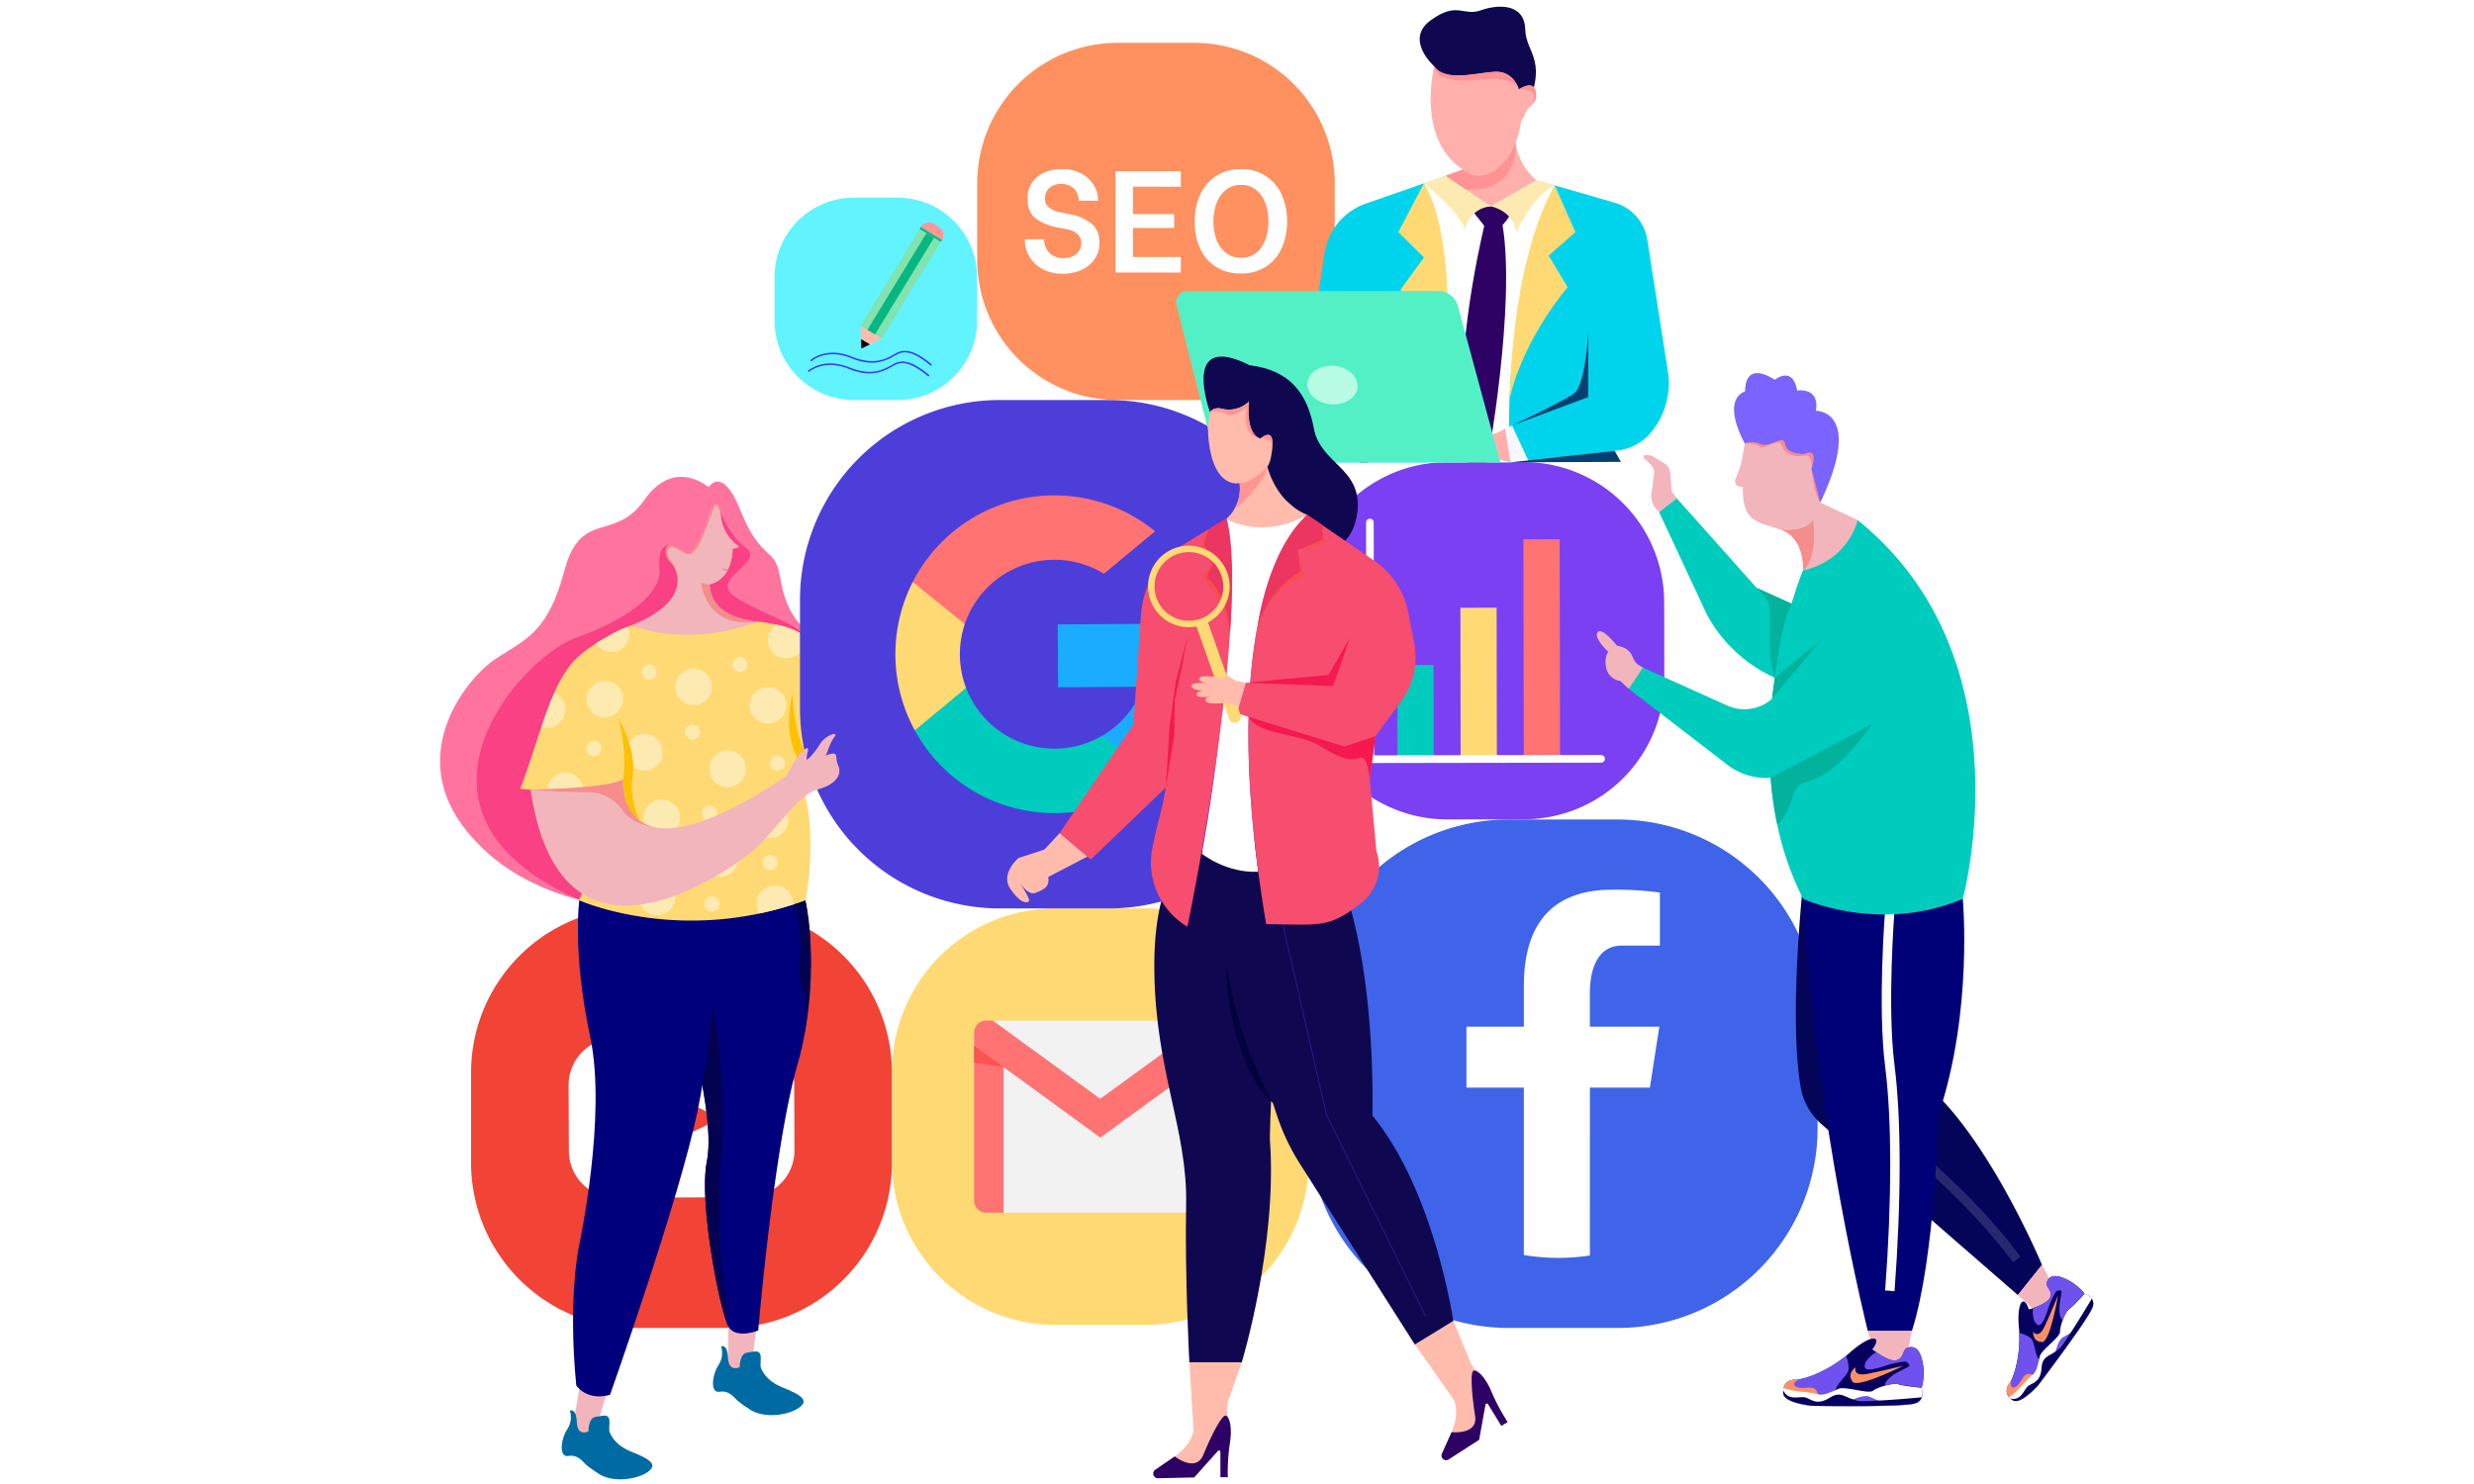 <svg xmlns="http://www.w3.org/2000/svg" width="500" viewBox="0 0 375 225" height="300"><defs><clipPath id="a"><path d="M304 193h13.316v20H304zm0 0"></path></clipPath><clipPath id="b"><path d="M304 196h13.316v17H304zm0 0"></path></clipPath><clipPath id="c"><path d="M304 196h13.316v17H304zm0 0"></path></clipPath></defs><path fill="#fff" d="M-37.5-22.5h450v270h-450z"></path><path fill="#fff" d="M-37.5-22.5h450v270h-450z"></path><path fill="#f14336" d="M96.465 137.582h13.664c.824 0 1.64.04 2.457.117a25.56 25.56 0 0 1 4.82.961c.785.238 1.559.512 2.317.828.757.313 1.5.664 2.222 1.051a25.093 25.093 0 0 1 5.91 4.379 25.1 25.1 0 0 1 1.649 1.82 24.86 24.86 0 0 1 2.73 4.086c.387.723.739 1.461 1.051 2.219a24.808 24.808 0 0 1 1.79 7.133c.081.816.12 1.637.12 2.457v13.656a25.366 25.366 0 0 1-.48 4.887c-.16.804-.36 1.601-.598 2.387a24.34 24.34 0 0 1-.832 2.312c-.312.758-.664 1.5-1.05 2.223a26.154 26.154 0 0 1-1.262 2.109c-.457.68-.946 1.34-1.47 1.973a25.16 25.16 0 0 1-1.648 1.824 26.009 26.009 0 0 1-1.824 1.648 24.153 24.153 0 0 1-1.976 1.465 25.106 25.106 0 0 1-4.332 2.317 25.073 25.073 0 0 1-9.594 1.906H96.465c-.82 0-1.64-.04-2.457-.121a24.996 24.996 0 0 1-7.133-1.785 25.65 25.65 0 0 1-2.223-1.051 24.78 24.78 0 0 1-4.086-2.73 25.16 25.16 0 0 1-1.824-1.65 25.212 25.212 0 0 1-4.383-5.905 25.65 25.65 0 0 1-1.05-2.223 25.073 25.073 0 0 1-1.906-9.586v-13.656c0-.82.038-1.64.12-2.457a25.073 25.073 0 0 1 2.836-9.352c.387-.726.809-1.43 1.266-2.11a25.84 25.84 0 0 1 1.465-1.976 25.153 25.153 0 0 1 5.45-4.937 25.561 25.561 0 0 1 4.335-2.313 24.996 24.996 0 0 1 9.59-1.906zm0 0"></path><path fill="#fff" d="m113.246 157.328-19.988.078c-.469 0-.93.051-1.387.14a7.159 7.159 0 0 0-2.555 1.071 7.095 7.095 0 0 0-1.95 1.969 6.864 6.864 0 0 0-.651 1.23 7.163 7.163 0 0 0-.531 2.715l.043 9.992c0 .465.046.926.14 1.383.094.457.23.903.41 1.332a7.083 7.083 0 0 0 6.578 4.355l19.993-.077c.465 0 .925-.047 1.382-.141a7.02 7.02 0 0 0 2.559-1.07 7.043 7.043 0 0 0 1.953-1.965c.258-.387.473-.797.649-1.23a6.89 6.89 0 0 0 .53-2.72l-.038-9.988a7.17 7.17 0 0 0-.145-1.386 6.985 6.985 0 0 0-.406-1.332 6.986 6.986 0 0 0-.664-1.223 6.859 6.859 0 0 0-.887-1.074 7.095 7.095 0 0 0-3.648-1.926 7.16 7.16 0 0 0-1.387-.133zm-4.754 12.598-9.328 4.496a.346.346 0 0 1-.367-.016.333.333 0 0 1-.172-.324l-.04-9.191a.342.342 0 0 1 .177-.328.345.345 0 0 1 .37-.008l9.372 4.699a.342.342 0 0 1 .219.34.341.341 0 0 1-.227.332zm0 0"></path><path fill="#ffd974" d="M160.016 137.723h13.539a25.058 25.058 0 0 1 4.844.477c.796.16 1.585.355 2.363.593a23.9 23.9 0 0 1 2.293.82c.754.309 1.484.657 2.203 1.04.719.382 1.414.8 2.09 1.253a24.34 24.34 0 0 1 3.761 3.086 25.479 25.479 0 0 1 1.637 1.801c.516.629 1 1.281 1.453 1.957a25.141 25.141 0 0 1 2.293 4.29c.313.753.586 1.515.82 2.292.235.777.434 1.566.594 2.363a25.058 25.058 0 0 1 .477 4.84v13.535a25.234 25.234 0 0 1-.477 4.84c-.16.797-.36 1.586-.594 2.363a24.285 24.285 0 0 1-1.863 4.493c-.383.718-.8 1.414-1.25 2.09a25.366 25.366 0 0 1-1.453 1.957 25.479 25.479 0 0 1-3.441 3.437c-.63.516-1.282 1-1.957 1.45-.676.452-1.371.87-2.09 1.253-.719.383-1.45.73-2.203 1.04a23.9 23.9 0 0 1-2.293.82 24.593 24.593 0 0 1-4.774.949c-.808.082-1.62.12-2.433.12h-13.54a25.058 25.058 0 0 1-4.844-.477 24.593 24.593 0 0 1-2.362-.593 23.9 23.9 0 0 1-2.293-.82 23.62 23.62 0 0 1-2.203-1.039c-.72-.383-1.415-.8-2.09-1.254a24.34 24.34 0 0 1-3.762-3.086 24.564 24.564 0 0 1-4.34-5.847c-.387-.715-.73-1.45-1.043-2.2a24.285 24.285 0 0 1-.82-2.293 24.593 24.593 0 0 1-.95-4.773 24.036 24.036 0 0 1-.12-2.43v-13.535a25.058 25.058 0 0 1 .477-4.84c.16-.797.355-1.586.593-2.363.234-.777.508-1.539.82-2.293a25.02 25.02 0 0 1 2.293-4.29 24.564 24.564 0 0 1 3.09-3.758 24.34 24.34 0 0 1 3.762-3.086 24.044 24.044 0 0 1 2.09-1.253 23.62 23.62 0 0 1 2.203-1.039 23.9 23.9 0 0 1 2.293-.82 24.593 24.593 0 0 1 4.773-.95 24.113 24.113 0 0 1 2.434-.12zm0 0"></path><path fill="#f2f2f2" d="m183.89 159.355-2.44 24.508H152.12l-1.969-24.031 16.63 9.309zm0 0"></path><path fill="#f2f2f2" d="m183.063 154.742-16.282 15.281-16.277-15.28zm0 0"></path><path fill="#ff7373" d="M152.117 161.797v22.066h-2.656c-.242 0-.469-.043-.691-.136a1.695 1.695 0 0 1-.586-.391 1.838 1.838 0 0 1-.391-.582 1.833 1.833 0 0 1-.137-.691v-23.516l2.926.082zM185.91 158.547v23.516c0 .238-.047.468-.137.69a1.838 1.838 0 0 1-.39.583c-.172.172-.367.3-.586.39a1.76 1.76 0 0 1-.692.137h-2.656v-22.066l1.465-3.473zm0 0"></path><path fill="#ff7373" d="M185.91 156.543v2.004l-4.46 3.25-14.665 10.683-14.66-10.683-4.46-3.25v-2.004a1.775 1.775 0 0 1 .527-1.273c.167-.172.363-.301.585-.391.22-.094.45-.137.692-.137h1.02l16.28 11.856 16.278-11.856h1.043c.242-.004.472.04.695.133.223.09.422.219.59.387.172.172.305.367.395.59.093.218.14.453.14.691zm0 0"></path><path fill="#f95353" d="m152.121 161.797-4.465-.692v-2.558zm0 0"></path><path fill="#f2b5bc" d="M110.379 201.074v6.848l3.394.262.836-6.473s-3.855-1.813-4.23-.637zm0 0"></path><path fill="#006ba2" d="M109.305 204.14s.96-.48 1.054 1.762c.098 2.243 1.766 1.38 1.766 1.38s-.035-2.052 1.098-2.196c1.129-.14 2.148-.637 2.086.93-.063 1.57 0 1.25 0 1.25s.445 1.957 3.332 3.109c2.886 1.152 4.07 1.984 2.402 3.11-1.668 1.12-5.375 1.663-7.52.124-.605-.382-1.187-.8-1.746-1.25-.398-.363-1.218-1.601-2.691-1.343-1.477.254-1.156-2.532-.195-4.024.285-.418.46-.879.535-1.379.074-.5.031-.992-.121-1.472zm0 0"></path><path fill="#00007d" d="M121.348 159.648a45.393 45.393 0 0 1-.48 1.797c-3.606 12.621-5.934 40.266-5.934 40.266s-3.395 1.434-4.559-.633c-.293-.523-.73-1.969-1.184-3.945l-.05-.219c-1.364-5.894-2.93-16.18-2-20.812.734-3.606-.246-9.68-1.211-14.192-.711-3.32-1.41-5.797-1.422-5.847l2.004-17.415c4.73.036 9.386-.52 13.976-1.664.528-.14 1.059-.289 1.586-.453a57.198 57.198 0 0 1-.726 23.117zm0 0"></path><path fill="#020251" d="m110.379 201.078-1.188-3.945-.05-.219c-1.364-5.894-2.93-16.18-2-20.812.734-3.606-.246-9.676-1.211-14.192.71-6.355 1.527-11.86 1.515-11.906.082.055 2.856 9.957 1.828 26.101-1.054 16.258 1.122 20.145 1.106 24.973zM120.469 136.96c.55 2.177.832 4.384.84 6.63 0 3.656-.368 4.578.308 6.808.68 2.23.344 6.313.344 6.313s2.035-11.7.105-20.274zm0 0"></path><path fill="#f2b5bc" d="m87.95 209.77-1.216 7.07 3.293.844 1.97-6.543s-3.47-2.52-4.048-1.371zm0 0"></path><path fill="#006ba2" d="M86.375 213.875s.96-.48 1.059 1.762c.093 2.242 1.761 1.379 1.761 1.379s-.03-2.051 1.098-2.196c1.133-.14 2.148-.64 2.086.93-.063 1.57 0 1.25 0 1.25s.445 1.957 3.332 3.11c2.887 1.152 4.074 1.984 2.406 3.109-1.668 1.12-5.375 1.66-7.523.12a18.886 18.886 0 0 1-1.746-1.245c-.399-.364-1.22-1.602-2.692-1.344-1.476.254-1.152-2.531-.195-4.023.285-.418.465-.88.535-1.38a3.19 3.19 0 0 0-.121-1.472zm0 0"></path><path fill="#00007d" d="M108.691 138.773s-.148 16.211-2.964 29.715c-2.817 13.504-13.258 42.989-13.258 42.989-3.578.992-5.121-1.422-5.121-1.422-1.309-13.426.441-21.29.441-21.29s4.223-19.535 1.672-31.562c-2.758-12.969-1.648-20.773-1.648-20.773.84.297 1.687.558 2.535.789 9.093 2.488 18.343 1.554 18.343 1.554zm0 0"></path><path fill="#fe749f" d="M107.402 73.863s2.078-3.414 4.828 3.508c2.75 6.922 4.903 5.957 5.7 8.777.797 2.817.68 7.778 6.586 11.043 5.906 3.266-31.887 40.106-31.887 40.106S78.137 136.262 70 125.023c-8.137-11.234.8-22.343 5.266-25.23 4.46-2.883 7.808-3.957 10.28-13.281 2.477-9.325 7.614-4.258 12.141-10.739 4.532-6.48 9.715-1.91 9.715-1.91zm0 0"></path><path fill="#f94184" d="M101.363 82.691s-1.726-.32-1.398 3.657c.324 3.98-5.82 7.949-12.496 10.273-8.598 2.988-29.633 26.664.332 39.809 21.285 9.336 16.699-50.328 16.699-50.328zM113.586 94.875c.43-.188.863-.395 1.293-.617 0 0-6.95 0-7.317-5.668 0 0 3.344-.367 3.497-5.38l.793-.155a.15.15 0 0 0 .12-.121.143.143 0 0 0-.058-.16 6.264 6.264 0 0 1-1.824-2.004c-.461-.801-.735-1.66-.82-2.579-.02-.27-.051-.504-.082-.707.511 1.371 1.718 3.989 3.886 5.586 3.047 2.23-5.851 4.75-1.586 7.457 4.266 2.707 9.367 4.051 10.375 5.813.555.953-4.023-.215-8.277-1.465zm0 0"></path><path fill="#f2b5bc" d="M114.879 94.254c-.43.223-.86.43-1.293.617-9.11 3.984-17.824-.094-17.824-.094 7.078-2.8 7.355-6.254 6.726-8.12a3.34 3.34 0 0 0-.73-1.259 3.139 3.139 0 0 1-.66-.937 1.72 1.72 0 0 1-.118-1.215c.426-1.578 2.196.367 3.079.637.964.316 1.097-.781 1.511-1.203.418-.418 1.387-2.559 1.782-4.203.289-1.207 1.039-2.559 1.52-1.899.167.277.269.578.304.902.031.204.062.438.082.707.086.918.36 1.778.82 2.579a6.28 6.28 0 0 0 1.82 2c.059.039.079.093.067.164a.15.15 0 0 1-.13.12l-.788.157c-.152 5.012-3.496 5.379-3.496 5.379.015 5.285 7.328 5.668 7.328 5.668zm0 0"></path><path fill="#f48d8c" d="M107.566 88.586s-.418.16-1.27-.254c0 0 .532 7.106 8.587 5.922-.004 0-7.078-.309-7.317-5.668zM110.414 86.25c-.086.02-.176.031-.262.031a.992.992 0 0 1-.34-.043c-.062 0-.117-.039-.183-.058-.067-.02-.125-.055-.2-.078.016.035.036.07.055.101a.339.339 0 0 0 .063.09c.047.059.101.11.168.152.031.02.066.04.101.059l.11.039c.078.02.156.031.238.027h.086zM109.273 78.188s-.414-1.868-.816-1.532c-.402.332-1.91 5.45-3.004 6.696-1.035 1.183-1.2.765-3.39-.368a.465.465 0 0 0-.333-.039.484.484 0 0 0-.273.188c-.937 1.308.953 2.094 1.031 3.508a3.34 3.34 0 0 0-.73-1.258c-.278-.27-.5-.582-.66-.938a1.71 1.71 0 0 1-.118-1.21c.426-1.583 2.196.363 3.079.636.964.313 1.097-.785 1.511-1.203.418-.422 1.387-2.563 1.782-4.207.289-1.207 1.039-2.559 1.52-1.898.167.28.269.582.304.902.047.219.078.453.097.722zm0 0"></path><path fill="#ffd974" d="M122.125 136.484c-.629.243-1.258.461-1.883.649a49.462 49.462 0 0 1-5.12 1.367c-15.614 3.293-27.364-2.016-27.364-2.016.539-1.097.992-2.226 1.355-3.394a40.024 40.024 0 0 0 1.223-5.055c.523-2.992.816-6.008.883-9.043-.578.363-1.582.598-2.778.73-1.843.169-3.687.212-5.539.13-2.25-.079-4.043-.25-4.043-.25 1.204-3.192 2.196-6.426 3.196-9.399.629-1.848 1.265-3.601 1.968-5.176a20.416 20.416 0 0 1 2.235-3.953c.976-1.304 2.46-2.484 4.023-3.488a19.11 19.11 0 0 1 1.227-.73c1.922-1.098 1.992-1.157 3.16-1.63l.504-.203.57-.238c9.375 3.586 19.113-.523 19.113-.523.403 0 .735.027 2.817.445 1.023.2 2.004.516 2.953.95l.313.156.207.109c.246.129.48.266.699.414 3.168 2.062 4.61 5.531 4.61 5.531l.523 14.926-6.352-.195c3.887 7.726 1.5 19.886 1.5 19.886zm0 0"></path><path fill="#fdeab1" d="M107.914 104.129a2.757 2.757 0 0 1-.812 1.96 2.757 2.757 0 0 1-1.96.813 2.757 2.757 0 0 1-1.962-.812 2.757 2.757 0 0 1-.602-3.02c.14-.34.34-.64.602-.898a2.757 2.757 0 0 1 1.96-.813 2.757 2.757 0 0 1 1.962.813 2.752 2.752 0 0 1 .812 1.957zM94.441 105.992c0 .367-.07.719-.21 1.059a2.748 2.748 0 0 1-1.5 1.5c-.34.14-.692.21-1.063.21a2.799 2.799 0 0 1-1.96-.809 2.875 2.875 0 0 1-.603-.901c-.14-.34-.21-.692-.21-1.059a2.757 2.757 0 0 1 .812-1.96 2.81 2.81 0 0 1 .902-.602c.34-.14.692-.211 1.059-.211a2.752 2.752 0 0 1 1.96.813 2.757 2.757 0 0 1 .813 1.96zM95.41 96.082c0 .3-.043.598-.137.883a2.78 2.78 0 0 1-1.05 1.418c-.25.172-.52.3-.809.387-.289.082-.586.12-.887.109a2.795 2.795 0 0 1-2.242-1.297 19.11 19.11 0 0 1 1.227-.73c1.922-1.098 1.992-1.157 3.16-1.63l.504-.202c.148.335.226.69.234 1.062zM85.688 107.566a2.8 2.8 0 0 1-.075.649 2.862 2.862 0 0 1-.586 1.152 2.866 2.866 0 0 1-1.047.762 2.856 2.856 0 0 1-1.277.203 2.743 2.743 0 0 1-.637-.125c.63-1.852 1.266-3.602 1.97-5.176.5.219.901.563 1.202 1.024.301.457.45.965.45 1.511zM121.95 97.035a2.736 2.736 0 0 1-.363 1.375 2.766 2.766 0 0 1-3.075 1.32 2.73 2.73 0 0 1-.668-.261 2.925 2.925 0 0 1-.578-.422 2.686 2.686 0 0 1-.45-.559 2.512 2.512 0 0 1-.293-.652 2.732 2.732 0 0 1-.046-1.422 2.7 2.7 0 0 1 .25-.668c.113-.215.25-.41.414-.586.16-.18.343-.332.546-.46a13.04 13.04 0 0 1 3.477 1.214c.246.129.477.266.7.414.058.23.09.469.085.707zM119.184 106.93c0 .367-.07.722-.211 1.062a2.74 2.74 0 0 1-1.5 1.5c-.34.14-.692.211-1.059.211-.371 0-.723-.07-1.062-.21-.34-.141-.641-.34-.899-.602a2.757 2.757 0 0 1-.602-3.02c.141-.34.34-.64.602-.898.258-.262.559-.461.899-.602.34-.14.691-.21 1.062-.21.367 0 .719.07 1.059.21a2.748 2.748 0 0 1 1.5 1.5c.14.34.21.692.21 1.059zM113.074 116.559a2.757 2.757 0 0 1-.812 1.96 2.752 2.752 0 0 1-1.961.813c-.367 0-.719-.07-1.059-.21a2.81 2.81 0 0 1-.902-.602 2.782 2.782 0 0 1-.598-.899 2.69 2.69 0 0 1-.215-1.062c0-.368.07-.723.215-1.059.14-.34.34-.64.598-.902a2.799 2.799 0 0 1 1.96-.809c.372 0 .723.07 1.063.211a2.74 2.74 0 0 1 1.5 1.5c.14.336.211.691.211 1.059zM100.465 114.066c0 .368-.07.72-.211 1.059-.14.34-.34.64-.602.898a2.757 2.757 0 0 1-1.96.813 2.757 2.757 0 0 1-1.962-.813 2.692 2.692 0 0 1-.601-.898 2.757 2.757 0 0 1 .602-3.02 2.757 2.757 0 0 1 1.96-.813 2.757 2.757 0 0 1 1.961.813 2.757 2.757 0 0 1 .813 1.96zM103.082 123.969a2.752 2.752 0 0 1-.813 1.96c-.261.262-.562.462-.902.602a2.757 2.757 0 0 1-3.02-.602 2.692 2.692 0 0 1-.6-.898c-.142-.34-.212-.691-.212-1.062 0-.367.07-.719.211-1.059.14-.34.34-.64.602-.898a2.757 2.757 0 0 1 3.02-.602c.339.14.64.34.902.602a2.752 2.752 0 0 1 .812 1.957zM119.504 124.324a2.757 2.757 0 0 1-.813 1.961 2.757 2.757 0 0 1-1.96.813 2.757 2.757 0 0 1-1.961-.813 2.757 2.757 0 0 1-.602-3.02c.14-.34.34-.64.602-.898a2.757 2.757 0 0 1 1.96-.813 2.757 2.757 0 0 1 1.961.813c.262.258.461.559.602.899.14.34.21.691.21 1.058zM119.02 115.707a1.12 1.12 0 0 1-.336.809 1.12 1.12 0 0 1-.809.336 1.12 1.12 0 0 1-.809-.336 1.12 1.12 0 0 1-.336-.809 1.12 1.12 0 0 1 .336-.809 1.12 1.12 0 0 1 .809-.336 1.12 1.12 0 0 1 .809.336 1.12 1.12 0 0 1 .336.809zM113.309 100.754a1.147 1.147 0 0 1-.707 1.059 1.12 1.12 0 0 1-.438.085 1.14 1.14 0 0 1-.438-2.2 1.124 1.124 0 0 1 .876.001 1.14 1.14 0 0 1 .707 1.055zM99.598 101.895a1.14 1.14 0 0 1-.336.812 1.14 1.14 0 0 1-.809.332 1.14 1.14 0 0 1-.438-2.2 1.124 1.124 0 0 1 .876 0 1.14 1.14 0 0 1 .707 1.056zM106.105 111.004a1.12 1.12 0 0 1-.335.808 1.12 1.12 0 0 1-.809.336 1.12 1.12 0 0 1-.809-.335 1.12 1.12 0 0 1-.336-.809 1.12 1.12 0 0 1 .336-.809c.106-.105.23-.191.371-.25.141-.054.286-.086.438-.086.152 0 .297.032.437.086.141.059.266.145.372.25a1.12 1.12 0 0 1 .336.809zM108.676 123.285c0 .153-.031.3-.09.442a1.23 1.23 0 0 1-.246.37 1.14 1.14 0 0 1-.813.332 1.134 1.134 0 0 1-1.054-.702c-.059-.141-.09-.29-.09-.442a1.184 1.184 0 0 1 .336-.809 1.184 1.184 0 0 1 .808-.335 1.184 1.184 0 0 1 .813.336 1.184 1.184 0 0 1 .336.808zM109.059 137.035a1.12 1.12 0 0 1-.336.809 1.12 1.12 0 0 1-.809.336 1.12 1.12 0 0 1-.809-.336 1.12 1.12 0 0 1-.336-.809 1.12 1.12 0 0 1 .336-.808c.106-.11.23-.192.372-.25.14-.055.285-.086.437-.086.152 0 .297.03.438.086.14.058.265.14.37.25a1.12 1.12 0 0 1 .336.809zM117.875 130.79c0 .151-.027.3-.086.437-.059.14-.14.265-.25.37a1.12 1.12 0 0 1-.809.336 1.12 1.12 0 0 1-.808-.335 1.092 1.092 0 0 1-.25-.371 1.106 1.106 0 0 1-.086-.438 1.12 1.12 0 0 1 .336-.809c.105-.105.23-.19.371-.246a1.124 1.124 0 0 1 .875 0 1.131 1.131 0 0 1 .707 1.055zM100.738 130.32a1.134 1.134 0 0 1-.707 1.055 1.124 1.124 0 0 1-.875 0 1.14 1.14 0 0 1 0-2.113 1.12 1.12 0 0 1 .438-.086 1.14 1.14 0 0 1 1.145 1.145zM94.918 121.555a1.12 1.12 0 0 1-.336.808c-.105.106-.23.192-.371.246a1.124 1.124 0 0 1-.875 0 1.082 1.082 0 0 1-.371-.246 1.131 1.131 0 0 1-.336-.808 1.12 1.12 0 0 1 .336-.809 1.12 1.12 0 0 1 .809-.336 1.12 1.12 0 0 1 .808.336 1.12 1.12 0 0 1 .336.809zM91.188 113.496c0 .149-.032.297-.09.438a1.12 1.12 0 0 1-.618.617c-.14.058-.289.09-.437.09a1.184 1.184 0 0 1-.813-.336 1.184 1.184 0 0 1-.335-.809 1.201 1.201 0 0 1 .336-.813 1.14 1.14 0 0 1 .813-.332 1.134 1.134 0 0 1 1.054.708c.058.136.09.285.09.437zM125.363 104.129a1.147 1.147 0 0 1-.707 1.059 1.12 1.12 0 0 1-.437.085 1.14 1.14 0 0 1-.438-2.2 1.124 1.124 0 0 1 .875.001 1.14 1.14 0 0 1 .707 1.055zM125.672 113.098a1.134 1.134 0 0 1-.707 1.054 1.124 1.124 0 0 1-.875 0 1.14 1.14 0 0 1 0-2.113 1.12 1.12 0 0 1 .437-.086 1.14 1.14 0 0 1 1.145 1.145zM111.93 130.16a2.757 2.757 0 0 1-.813 1.961 2.757 2.757 0 0 1-3.02.602 2.793 2.793 0 0 1-1.504-1.5 2.757 2.757 0 0 1 0-2.121c.141-.34.344-.641.602-.899.262-.262.563-.46.903-.601a2.757 2.757 0 0 1 3.02.602c.26.257.46.558.6.898.141.34.212.691.212 1.058zM93.414 130.79c0 .51-.133.987-.394 1.429a2.751 2.751 0 0 1-1.075 1.02 2.737 2.737 0 0 1-1.445.32 2.746 2.746 0 0 1-1.406-.47c.52-1.655.926-3.343 1.226-5.054.106-.012.215-.015.32-.015a2.757 2.757 0 0 1 1.962.812c.261.258.46.559.601.898.14.34.211.692.211 1.06zM88.457 119.727c-1.844.168-3.691.21-5.539.125.008-.356.082-.696.223-1.024a2.75 2.75 0 0 1 .59-.871c.25-.254.542-.45.87-.59a2.77 2.77 0 0 1 3.586 1.344c.157.32.247.66.27 1.016zM120.242 137.035v.094c-1.683.543-3.39 1-5.12 1.367a2.913 2.913 0 0 1-.278-.578 2.91 2.91 0 0 1-.133-.629c-.023-.21-.02-.426.012-.64.027-.212.082-.419.156-.622a2.761 2.761 0 0 1 1.238-1.426 2.69 2.69 0 0 1 1.223-.347 2.708 2.708 0 0 1 1.25.234 2.713 2.713 0 0 1 1.015.766c.137.168.254.344.352.539.094.191.164.394.215.602.047.21.07.421.07.636zM102.367 135.996a2.757 2.757 0 0 1-.812 1.961 2.757 2.757 0 0 1-1.96.813 2.757 2.757 0 0 1-1.962-.813 2.757 2.757 0 0 1-.602-3.02c.14-.34.34-.64.602-.898a2.757 2.757 0 0 1 1.96-.813 2.757 2.757 0 0 1 1.962.813c.261.258.46.559.601.899.14.34.211.69.211 1.058zm0 0"></path><path fill="#fcc103" d="M120.121 105.242s.024 4.828 1.942 8.977c0 0 1.582 3.949-.641 6.707 0 0 .601-3.637-.766-6.473-1.996-4.11-.535-9.21-.535-9.21zM93.781 109.02s1.34 4.64.668 9.16c0 0-.406 4.234 2.504 6.25 0 0-1.605-3.32-1.098-6.422.75-4.488-2.074-8.988-2.074-8.988zm0 0"></path><path fill="#3f64e9" d="M228.68 124.254h16.52a30.229 30.229 0 0 1 11.597 2.305 30.561 30.561 0 0 1 5.238 2.797 30.4 30.4 0 0 1 6.59 5.969c.629.769 1.219 1.562 1.77 2.386a30.184 30.184 0 0 1 4.527 10.918c.191.976.34 1.953.437 2.941.094.989.145 1.977.145 2.97v16.51c0 .993-.05 1.985-.145 2.97a30.486 30.486 0 0 1-1.16 5.824c-.289.949-.62 1.883-1.004 2.8a30.02 30.02 0 0 1-2.8 5.235 30.15 30.15 0 0 1-3.766 4.59 30.4 30.4 0 0 1-2.203 1.996 30.95 30.95 0 0 1-2.39 1.77 29.537 29.537 0 0 1-2.552 1.527c-.875.468-1.77.894-2.687 1.273a30.486 30.486 0 0 1-8.625 2.16c-.988.098-1.98.145-2.973.145h-16.52a30.17 30.17 0 0 1-8.796-1.305 30.59 30.59 0 0 1-2.801-1 29.621 29.621 0 0 1-2.687-1.273 29.537 29.537 0 0 1-2.551-1.528 30.214 30.214 0 0 1-4.594-3.765 29.601 29.601 0 0 1-1.996-2.203 30.198 30.198 0 0 1-1.774-2.387 30.561 30.561 0 0 1-2.8-5.234 31.011 31.011 0 0 1-1-2.801c-.29-.95-.532-1.91-.723-2.883a29.827 29.827 0 0 1-.582-5.91v-16.512a30.15 30.15 0 0 1 1.305-8.793c.289-.95.62-1.879 1-2.797a30.708 30.708 0 0 1 2.8-5.238 30.935 30.935 0 0 1 1.774-2.387 30.4 30.4 0 0 1 9.14-7.496 30.616 30.616 0 0 1 5.488-2.273c.95-.285 1.911-.528 2.884-.72a29.826 29.826 0 0 1 5.914-.581zm0 0"></path><path fill="#fff" d="M240.992 164.895h9.094l1.43-9.235h-10.528v-5.047c0-3.836 1.25-7.242 4.844-7.242h5.77v-8.043a48.317 48.317 0 0 0-7.207-.433c-8.458 0-13.418 4.464-13.415 14.625v6.14h-8.703v9.238h8.7v25.383c3.332.555 6.671.582 10.011.074zm0 0"></path><path fill="#4d3eda" d="M151.563 60.645h16.523a31.026 31.026 0 0 1 5.91.582 31.81 31.81 0 0 1 2.887.722c.949.29 1.883.625 2.8 1.004a30.092 30.092 0 0 1 5.239 2.797 30.15 30.15 0 0 1 4.59 3.766 31.39 31.39 0 0 1 2 2.203c.629.77 1.218 1.562 1.77 2.386.55.829 1.062 1.676 1.53 2.551a30.674 30.674 0 0 1 2.274 5.485c.285.949.527 1.91.723 2.882a31.027 31.027 0 0 1 .582 5.91v16.512a31.027 31.027 0 0 1-.582 5.91 31.729 31.729 0 0 1-.723 2.883 31.04 31.04 0 0 1-1.004 2.801 31.142 31.142 0 0 1-1.27 2.684 30.602 30.602 0 0 1-3.3 4.937 31.39 31.39 0 0 1-2 2.203 30.15 30.15 0 0 1-7.14 5.293c-.876.469-1.774.895-2.688 1.274a30.564 30.564 0 0 1-8.629 2.16c-.989.094-1.977.144-2.97.144h-16.523c-.992 0-1.98-.05-2.968-.144a30.564 30.564 0 0 1-8.629-2.16 30.127 30.127 0 0 1-2.688-1.274 30.142 30.142 0 0 1-4.937-3.297 29.682 29.682 0 0 1-2.203-1.996 30.15 30.15 0 0 1-5.297-7.14 29.858 29.858 0 0 1-2.273-5.484c-.29-.95-.532-1.91-.723-2.884a29.826 29.826 0 0 1-.438-2.94 30.094 30.094 0 0 1-.148-2.97V90.934c0-.993.05-1.98.148-2.97.098-.987.242-1.968.438-2.94.191-.973.433-1.934.722-2.883.286-.95.621-1.883 1-2.797.38-.918.805-1.813 1.274-2.688a30.142 30.142 0 0 1 7.5-9.136 30.15 30.15 0 0 1 7.625-4.567 31.04 31.04 0 0 1 2.8-1.004 31.81 31.81 0 0 1 2.887-.722 31.026 31.026 0 0 1 5.91-.582zm0 0"></path><path fill="#ffd974" d="m146.434 104.297-1.637 6.273-6.133.168a24.262 24.262 0 0 1-2.156-5.425 24.114 24.114 0 0 1-.785-5.786 23.99 23.99 0 0 1 .625-5.804 24.025 24.025 0 0 1 2-5.485l5.468.969 2.422 5.414a14.321 14.321 0 0 0-.742 4.856c.035 1.66.348 3.27.938 4.82zm0 0"></path><path fill="#1aadff" d="M183.484 94.543c.211 1.066.348 2.144.41 3.23a23.864 23.864 0 0 1-.496 6.48 24.11 24.11 0 0 1-2.21 6.114 24.06 24.06 0 0 1-3.77 5.297 23.782 23.782 0 0 1-2.387 2.223l-6.879-.309-1.011-6.066a14.17 14.17 0 0 0 3.703-3.164 14.29 14.29 0 0 0 2.433-4.223l-12.89.078-.059-9.531 13.082-.082 10.074-.063zm0 0"></path><path fill="#00ccbe" d="M175.027 117.887a24.082 24.082 0 0 1-9.379 4.68 23.36 23.36 0 0 1-2.593.496c-.871.12-1.75.19-2.633.21a23.78 23.78 0 0 1-2.637-.078 23.694 23.694 0 0 1-2.617-.367 24.05 24.05 0 0 1-11.64-5.883 23.821 23.821 0 0 1-3.477-3.965 24.07 24.07 0 0 1-1.39-2.242l7.773-6.441a14.544 14.544 0 0 0 1.421 2.77c.286.433.594.851.926 1.253a14.606 14.606 0 0 0 2.234 2.168c.41.32.84.617 1.282.887a14.507 14.507 0 0 0 2.813 1.34 14.485 14.485 0 0 0 4.59.797c.519.004 1.038-.02 1.558-.07.515-.051 1.031-.133 1.539-.243a14.217 14.217 0 0 0 4.34-1.691zm0 0"></path><path fill="#ff7373" d="m175.098 80.55-7.782 6.434a14.082 14.082 0 0 0-2.906-1.359 14.246 14.246 0 0 0-6.347-.645 14.264 14.264 0 0 0-6 2.172c-.454.29-.887.606-1.301.946a14.184 14.184 0 0 0-3.16 3.613c-.282.46-.536.93-.762 1.418-.23.484-.43.98-.602 1.492l-7.89-6.379a24.111 24.111 0 0 1 19.2-13.027 23.71 23.71 0 0 1 2.682-.106c.899.016 1.793.082 2.684.196.89.117 1.77.28 2.64.492.876.215 1.731.476 2.575.785.844.309 1.664.664 2.469 1.066.8.399 1.578.844 2.332 1.332a24.664 24.664 0 0 1 2.172 1.582zm0 0"></path><path fill="#ff9060" d="M169.414 6.492h11.606c.695 0 1.39.035 2.085.102a21.598 21.598 0 0 1 4.094.816 21.84 21.84 0 0 1 1.969.703c.644.266 1.273.563 1.887.89.617.333 1.215.688 1.793 1.075a21.04 21.04 0 0 1 3.227 2.648c.491.493.96 1.008 1.402 1.547.445.54.859 1.098 1.246 1.676.386.582.746 1.18 1.074 1.793.328.613.625 1.242.894 1.887.266.644.5 1.3.704 1.969a20.988 20.988 0 0 1 .812 4.09c.07.695.106 1.39.106 2.085v11.598c0 .7-.036 1.395-.106 2.086a21.358 21.358 0 0 1-1.516 6.059 21.256 21.256 0 0 1-3.215 5.36 21.87 21.87 0 0 1-1.402 1.546 21.041 21.041 0 0 1-3.226 2.644c-.578.387-1.176.746-1.793 1.075-.614.328-1.243.625-1.887.894a21.358 21.358 0 0 1-6.063 1.516c-.695.07-1.39.101-2.085.101h-11.606c-.7 0-1.394-.03-2.086-.101a21.668 21.668 0 0 1-2.07-.305 21.358 21.358 0 0 1-3.992-1.21 22.565 22.565 0 0 1-1.891-.895 21.969 21.969 0 0 1-1.793-1.075 21.598 21.598 0 0 1-3.227-2.644 21.87 21.87 0 0 1-1.402-1.547 21.662 21.662 0 0 1-2.316-3.469 20.345 20.345 0 0 1-.895-1.89 19.605 19.605 0 0 1-.703-1.965 21.599 21.599 0 0 1-.816-4.094 21.806 21.806 0 0 1-.102-2.086V27.773c0-.695.035-1.39.102-2.085.07-.692.172-1.383.308-2.067a19.9 19.9 0 0 1 .508-2.023c.2-.668.434-1.325.703-1.97.266-.644.563-1.273.895-1.886.328-.613.683-1.21 1.074-1.793a21.04 21.04 0 0 1 4.195-4.625c.54-.441 1.098-.86 1.676-1.246.582-.387 1.18-.742 1.793-1.074a21.362 21.362 0 0 1 1.89-.89 21.358 21.358 0 0 1 8.148-1.621zm0 0"></path><path fill="#fff" d="M157.984 40.766a4.946 4.946 0 0 1-1.976-1.91 4.765 4.765 0 0 1-.668-2.446v-.133h2.926v.133c.004.438.109.852.308 1.242.219.438.54.79.953 1.051a2.847 2.847 0 0 0 1.637.43 2.943 2.943 0 0 0 1.953-.617c.535-.418.793-.965.77-1.645a1.684 1.684 0 0 0-.606-1.402 3.096 3.096 0 0 0-1.504-.703l-1.996-.395a7.486 7.486 0 0 1-2.73-1.219c-.871-.605-1.305-1.625-1.305-3.054-.02-.86.203-1.649.668-2.371a4.24 4.24 0 0 1 1.828-1.547 6.45 6.45 0 0 1 2.707-.54c1.051-.027 2.04.2 2.973.684.789.41 1.414.996 1.875 1.754.422.695.637 1.445.637 2.258v.09h-2.926v-.067a2.668 2.668 0 0 0-.25-1.097 2.211 2.211 0 0 0-.86-.965 2.722 2.722 0 0 0-1.566-.395 2.425 2.425 0 0 0-1.781.614 1.95 1.95 0 0 0-.656 1.558 1.6 1.6 0 0 0 .593 1.36c.45.367.961.601 1.535.703l1.91.394a7.044 7.044 0 0 1 2.95 1.328c.84.649 1.262 1.633 1.262 2.946a4.2 4.2 0 0 1-.715 2.449 4.688 4.688 0 0 1-1.977 1.656c-.906.41-1.86.61-2.86.59a6.161 6.161 0 0 1-3.109-.734zM171.73 28.3v4.157h6.25v2.105h-6.25v4.407h7.258v2.347h-9.914V25.961h9.914v2.348zM184.297 40.45a6.363 6.363 0 0 1-2.395-2.817 9.57 9.57 0 0 1-.812-4.024 9.659 9.659 0 0 1 .812-4.043 6.428 6.428 0 0 1 2.407-2.859 6.586 6.586 0 0 1 3.804-1.055 6.423 6.423 0 0 1 3.68.988 6.434 6.434 0 0 1 2.484 2.891 9.718 9.718 0 0 1 .813 4.059 9.553 9.553 0 0 1-.813 4.02 6.363 6.363 0 0 1-2.394 2.816 6.628 6.628 0 0 1-3.77 1.031 6.697 6.697 0 0 1-3.816-1.008zm6.867-2.927c.73-1.023 1.098-2.347 1.098-3.968a7.725 7.725 0 0 0-.485-2.805 4.443 4.443 0 0 0-1.41-1.977 3.428 3.428 0 0 0-2.25-.734 3.48 3.48 0 0 0-2.262.734 4.484 4.484 0 0 0-1.437 1.997 8.184 8.184 0 0 0-.488 2.804c0 .965.16 1.899.488 2.809.289.789.766 1.441 1.426 1.96a3.54 3.54 0 0 0 2.281.735 3.5 3.5 0 0 0 1.719-.387c.539-.273.98-.66 1.32-1.16zm0 0"></path><path fill="#61f4ff" d="M129.46 29.96h6.58a11.996 11.996 0 0 1 4.617.918 12.054 12.054 0 0 1 3.914 2.613 11.849 11.849 0 0 1 1.503 1.83c.438.66.809 1.35 1.113 2.085a11.996 11.996 0 0 1 .918 4.614v6.574c0 .793-.078 1.578-.23 2.351a12.122 12.122 0 0 1-1.8 4.348 11.85 11.85 0 0 1-1.505 1.828 12.054 12.054 0 0 1-8.53 3.531h-6.58a11.88 11.88 0 0 1-2.35-.23 11.837 11.837 0 0 1-2.266-.688c-.73-.3-1.426-.672-2.086-1.113a12.054 12.054 0 0 1-5.129-7.676 11.855 11.855 0 0 1-.234-2.351V42.02c0-.793.078-1.575.234-2.352.152-.777.383-1.531.687-2.262a12.054 12.054 0 0 1 11.145-7.445zm0 0"></path><path fill="#82e2b0" d="m142.61 36.676-8.962 14.683-3.218-1.96 8.957-14.688zm0 0"></path><path fill="#07b781" d="m141.57 36.043-8.957 14.687-1.144-.699 8.96-14.683zm0 0"></path><path fill="#ffbcac" d="m130.434 49.402.12 3.418 3.098-1.457zm0 0"></path><path fill="#07b781" d="m142.793 36.367-.188.305-3.218-1.961.183-.305zm0 0"></path><path fill="#ff9695" d="m142.797 36.367-3.223-1.96c.098-.16.227-.298.38-.41.151-.11.32-.188.503-.235.184-.043.371-.051.555-.024.187.032.363.094.523.192l.781.476c.164.098.297.223.41.38.114.151.192.32.235.503.043.184.05.367.023.555-.03.187-.093.36-.191.523zm0 0"></path><path d="M130.508 51.473c.133.023.254.074.367.144.148.137.32.238.508.313.172.066.32.172.445.308l-1.266.598zm0 0"></path><path fill="#3f39f5" d="M141.094 55.426a.103.103 0 0 1-.074-.028c-2.77-2.3-4.063-2.152-4.961-1.707-.16.082-.332.176-.512.274a7.173 7.173 0 0 1-2.461.953c-1.223.191-2.563 0-4.082-.629-3.766-1.523-5.934.426-5.957.445-.055.055-.11.051-.164-.007-.055-.055-.051-.11.004-.164.023-.024 2.297-2.07 6.218-.497 3.344 1.352 5.075.395 6.344-.308.18-.102.363-.2.52-.281 1.37-.68 2.93-.16 5.219 1.734.042.035.054.078.039.133-.02.05-.055.078-.114.078zm0 0"></path><path fill="#3f39f5" d="M140.719 57.05a.129.129 0 0 1-.074-.023c-2.77-2.3-4.06-2.156-4.961-1.707-.16.078-.332.176-.512.274a7.165 7.165 0 0 1-2.461.949c-1.223.195-2.563 0-4.078-.629-3.754-1.516-5.95.43-5.95.445-.058.055-.113.055-.167-.004-.055-.058-.051-.113.007-.167.02-.02 2.297-2.067 6.22-.493 3.343 1.348 5.073.39 6.339-.312.184-.102.367-.196.523-.281 1.368-.68 2.926-.16 5.215 1.738.043.035.059.078.04.129-.02.054-.055.078-.11.078zm0 0"></path><path fill="#7a40f2" d="m219.32 70.078 11.606-.02a21.95 21.95 0 0 1 4.156.403c.684.137 1.36.305 2.027.504a21.362 21.362 0 0 1 8.883 5.305 21.094 21.094 0 0 1 2.653 3.222c.39.578.75 1.172 1.078 1.79.328.613.629 1.241.894 1.886.27.64.504 1.297.707 1.965a21.61 21.61 0 0 1 .824 4.09c.067.691.102 1.386.106 2.086l.016 11.597c.003.696-.032 1.39-.098 2.086a20.419 20.419 0 0 1-.305 2.067c-.133.683-.3 1.359-.504 2.027-.199.668-.433 1.324-.699 1.969a21.29 21.29 0 0 1-3.207 5.36c-.441.538-.906 1.054-1.398 1.55a21.696 21.696 0 0 1-3.223 2.652 21.433 21.433 0 0 1-3.68 1.973 21.763 21.763 0 0 1-3.992 1.215 21.809 21.809 0 0 1-4.152.418l-11.606.015c-.695 0-1.39-.031-2.086-.097a20.419 20.419 0 0 1-2.066-.305c-.688-.133-1.363-.3-2.031-.504a20.991 20.991 0 0 1-3.856-1.59 21.352 21.352 0 0 1-1.797-1.07 21.663 21.663 0 0 1-3.23-2.64 22.013 22.013 0 0 1-1.406-1.548 21.647 21.647 0 0 1-2.325-3.464 20.815 20.815 0 0 1-.894-1.887 21.378 21.378 0 0 1-1.527-6.055 20.72 20.72 0 0 1-.106-2.086l-.02-11.597c0-.7.032-1.395.098-2.086a22.9 22.9 0 0 1 .305-2.067c.137-.683.305-1.36.504-2.027a21.362 21.362 0 0 1 2.664-5.652 20.988 20.988 0 0 1 2.64-3.227c.497-.496 1.008-.961 1.547-1.406.54-.442 1.098-.86 1.676-1.246.582-.387 1.18-.746 1.793-1.079a21.922 21.922 0 0 1 1.887-.894 21.048 21.048 0 0 1 3.992-1.219 21.598 21.598 0 0 1 4.152-.414zm0 0"></path><path fill="#00ccbe" d="m211.797 100.816 5.496-.007.02 14.285-5.493.008zm0 0"></path><path fill="#ffd974" d="m221.36 92.148 5.492-.007.039 22.937-5.496.008zm0 0"></path><path fill="#ff7373" d="m230.914 81.773 5.496-.011.055 33.3-5.496.012zm0 0"></path><path fill="#fff" d="M207.7 115.688a.57.57 0 0 1-.415-.172.562.562 0 0 1-.164-.418l-.059-35.868a.56.56 0 0 1 .172-.41.56.56 0 0 1 .41-.172.56.56 0 0 1 .41.172c.114.114.169.25.169.41l.054 35.29 34.407-.047a.56.56 0 0 1 .41.172c.113.113.168.25.168.41 0 .16-.055.297-.168.41a.557.557 0 0 1-.41.168l-35 .055zm0 0"></path><path fill="#040459" d="M273.313 133.879s-2.196 20.039-.391 30.879a9.547 9.547 0 0 0 1.105 3.137 9.64 9.64 0 0 0 2.102 2.582l29.73 25.878 3.657-4.585s-7.653-18.282-16.829-26.649c.016-.004-4.87-26.375-19.375-31.242zm0 0"></path><path fill="#fcfcfc" d="M305.129 191.367c-6.727-8.918-14.543-15.41-20.254-20.148-1.832-1.52-3.41-2.832-4.758-4.051-5.855-5.29-4.699-22.152-4.648-22.867l1.426.101c-.18 3.051-.153 6.098.082 9.141.507 6.262 1.921 10.605 4.093 12.578 1.325 1.195 2.89 2.496 4.711 4.02 5.762 4.789 13.656 11.336 20.489 20.394zm0 0" fill-opacity=".149"></path><path fill="#010177" d="M297.512 136.281s1.59 17.098-3.692 32.762c0 0-.48 21.707-4.023 32.758h-6.68s-7.93-31.38-9.805-65.52zm0 0"></path><path fill="#f2b5bc" d="m289.793 201.8-.934 4.915h-4.277l-1.465-4.914zm0 0"></path><path fill="#06015f" d="M291.23 210.406c.207.477.235.965.086 1.461-.199.485-.554.79-1.062.922-1.777.598-15.563.363-15.563.363s-4.324-.402-4.39-1.89a2.825 2.825 0 0 1 0-.446v-.078c.012-.125.035-.246.07-.367.242-.84.961-1.18 1.856-1.184 1.097 0 4.511-1.097 7.582-3.613.191-.152.378-.312.566-.48 3.2-2.848 5.035-2.703 3.445-.516 0 0 .23.188.582.438.77.543 2.133 1.39 2.965 1.246 1.215-.207 1.035-1.594 1.64-1.852.602-.254 2.15-.73 2.56 3.14.066 2-.258 2.743-.305 2.848zm0 0"></path><path fill="#6f52ee" d="M280.129 207.938c-.3.773-1.887 2.019-1.879 2.878 0 0-1.914 1.395-2.926 1.07l-.117-.05c-.668-.328-3.27-.828-4.887-1.117.012-.125.035-.246.07-.367.239-.84.962-1.18 1.852-1.184.172-.004.34-.02.508-.05 1.422-.247 4.39-1.36 7.082-3.563 0 0 .598 1.605.297 2.382zm0 0"></path><path fill="#ff9066" d="m275.305 211.887-.118-.051c-.667-.328-3.269-.828-4.886-1.117.012-.125.035-.246.07-.367.242-.84.961-1.18 1.856-1.184.168-.004.336-.02.503-.05-.367.187-1.343.73-.39 1.171 1.156.535 2.61-.535 3.129.828.187.512.062.723-.164.77zm0 0"></path><path fill="#fff" d="M291.316 211.852a1.49 1.49 0 0 1-1.062.921c-1.777.602-15.563.368-15.563.368s-4.324-.407-4.39-1.895a2.775 2.775 0 0 1 0-.441 2.39 2.39 0 0 1 .078-.438c.27.57 4.242.672 5.098 1 .859.324 2.195-.367 3.207-.8 1.007-.438 4.523.835 5.21.296.692-.543 3.094-1.258 3.907-.972.812.28 3.441.511 3.441.511.2.477.223.957.074 1.45zm0 0"></path><path fill="#6f52ee" d="M280.598 212.309s1.976-.965 2.836-.516c.625.309 1.265.566 1.925.781zm0 0"></path><path fill="#06015f" d="M291.316 211.852a1.49 1.49 0 0 1-1.062.921c-1.777.602-15.563.368-15.563.368s-4.324-.407-4.39-1.895a2.775 2.775 0 0 1 0-.441c.82 1.699 2.515.8 3.41 1.093.894.293 1.703 1.235 3.66 0 1.957-1.23 2.457.465 4.938.52 2.48.055 9.011-.566 9.011-.566zm0 0"></path><path fill="#ff9066" d="M281.277 207.297s-.543 1.46 1.801 1c2.34-.461 5.426-1.23 5.426-1.23s-7.375 3.718-7.774 2.296c-.793-1.175.547-2.066.547-2.066zm0 0"></path><path fill="#6f52ee" d="M291.547 207.543c.066 2.004-.262 2.746-.309 2.848 0 0-2.531-.313-3.441-.516a4.605 4.605 0 0 0-2.11.207c.125-1.488 3.348-2.602 3.66-2.926.313-.32-.542-.73-.542-.73a14.04 14.04 0 0 0-3.25.73c-2.196.68-3.11.688-2.883-.285.226-.973 1.723-1.867 1.723-1.867.77.543 2.132 1.394 2.964 1.246 1.215-.207 1.036-1.594 1.641-1.852.605-.253 2.152-.707 2.547 3.145zm0 0"></path><path fill="#fcfcfc" d="m287.168 195.762-1.426-.106c1.028-13.554 1.028-25.926 0-33.945-1.168-9.211 0-23.715 0-23.86l1.426.118c0 .14-1.156 14.496 0 23.562 1.031 8.11 1.031 20.586 0 34.23zm0 0"></path><path fill="#f2b5bc" d="m309.535 191.766 2.438 4.683-2.793 2.95-3.317-3.044zm0 0"></path><g clip-path="url(#a)"><path fill="#06015f" d="M315.934 196.168c.464.11.843.352 1.132.734.254.414.29.844.114 1.297-.528 1.66-8.254 11.848-8.254 11.848s-2.672 3.012-3.832 2.258a2.967 2.967 0 0 1-.328-.243l-.055-.054a1.892 1.892 0 0 1-.227-.242c-.5-.645-.367-1.368.125-2.04.594-.812 1.649-3.984 1.465-7.656a4.51 4.51 0 0 0-.05-.683c-.368-3.957.73-5.25 1.5-2.86 0 0 .265-.07.644-.195.828-.281 2.195-.836 2.559-1.539.511-1.023-.625-1.645-.489-2.234.133-.594.645-2 3.746-.184 1.532 1.043 1.914 1.695 1.965 1.785zm0 0"></path></g><path fill="#6f52ee" d="M308.008 203.129c.41.644.48 2.516 1.133 2.984 0 0 0 2.192-.813 2.785l-.098.063c-.613.32-2.414 1.992-3.515 3.047a1.9 1.9 0 0 1-.227-.246c-.5-.645-.367-1.367.125-2.04.09-.128.172-.261.239-.406.597-1.199 1.382-4.02 1.21-7.25 0 0 1.528.422 1.946 1.063zm0 0"></path><path fill="#ff9066" d="m308.324 208.898-.097.063c-.614.32-2.414 1.992-3.516 3.047a2.225 2.225 0 0 1-.227-.246c-.5-.645-.367-1.367.125-2.04.094-.128.172-.261.239-.406-.07.368-.184 1.41.668.938 1.03-.574 1.027-2.25 2.332-1.887.488.137.566.336.476.531zm0 0"></path><g clip-path="url(#b)"><path fill="#fff" d="M317.066 196.902c.254.414.29.844.114 1.297-.528 1.66-8.254 11.848-8.254 11.848s-2.672 3.012-3.832 2.258a2.967 2.967 0 0 1-.328-.243c-.106-.09-.2-.19-.282-.296.575.109 2.829-2.809 3.54-3.27.714-.46.925-1.86 1.152-2.84.226-.976 3.105-2.922 3.078-3.738-.031-.816.754-3 1.406-3.453.656-.453 2.274-2.293 2.274-2.293.464.105.843.351 1.132.73zm0 0"></path></g><path fill="#6f52ee" d="M311.54 205.168s.366-2.008 1.167-2.41c.57-.297 1.117-.633 1.64-1.012zm0 0"></path><g clip-path="url(#c)"><path fill="#06015f" d="M317.066 196.902c.254.414.29.844.114 1.297-.528 1.66-8.254 11.848-8.254 11.848s-2.672 3.012-3.832 2.258a2.967 2.967 0 0 1-.328-.243c1.722.317 1.976-1.445 2.699-1.945.719-.496 1.855-.597 1.992-2.746.14-2.152 1.7-1.594 3.106-3.422 1.402-1.828 4.507-7.05 4.507-7.05zm0 0"></path></g><path fill="#ff9066" d="M308.172 201.918s.789 1.203 1.734-.797c.942-2 2.043-4.734 2.043-4.734s-1.25 7.554-2.535 7.07c-1.32-.05-1.242-1.539-1.242-1.539zm0 0"></path><path fill="#6f52ee" d="M313.965 194.367c1.535 1.047 1.914 1.696 1.965 1.79 0 0-1.614 1.734-2.27 2.308-.465.488-.8 1.05-1 1.695-1.047-.91-.117-3.933-.18-4.344-.062-.414-.847 0-.847 0a12.84 12.84 0 0 0-1.246 2.825c-.688 2.015-1.188 2.707-1.793 2-.602-.703-.457-2.309-.457-2.309.832-.281 2.195-.836 2.562-1.539.508-1.023-.625-1.645-.492-2.234.137-.594.656-2.004 3.758-.192zm0 0"></path><path fill="#00ccbe" d="m277.113 94.04-10.84-4.907-12.136-13.602-2.672 2.09 7.289 15.613a21.882 21.882 0 0 0 5.101 6.262 21.81 21.81 0 0 0 7.02 3.996l2.43.844zm0 0"></path><path fill="#f2b5bc" d="m254.137 75.523-.73-1.035-.227-2.734c-.059-.68-.38-1.195-.965-1.547l-1.52-.906a2.162 2.162 0 0 0-1.129-.309h-.171c-.125 0-.211.059-.254.172-.047.117-.028.215.062.3l.942.895a1.85 1.85 0 0 1 .53 1.766l-.198 1.648-.149.848a3.135 3.135 0 0 0 .895 2.77l.242.234zM281.586 78.848s-.367 5.851-8.27 7.613c0 0 .313-4.875-3.328-6.121-3.636-1.246-5.925-1.145-5.824-6.547h-.32a.848.848 0 0 1-.723-.398.797.797 0 0 1-.133-.407.816.816 0 0 1 .078-.418c.454-.972.786-1.988.997-3.043.519-2.597.625-5.601 2.394-5.504 1.766.102 8.477 4.075 8.477 4.075l.988 8.086zm0 0"></path><path fill="#f48d8c" d="M264.465 67.215s1.926.078 2.293.527c.363.453 2.785-.996 3.113-.527.324.469.629 2.355 3.844 1.87 1.062-.202.863 1.981.863 1.981s.305 3.79 1.34 5.121v-5.335l-1.941-5.551h-6.22zm0 0"></path><path fill="#7b63ff" d="M264.465 67.215s-3.692-6.36.062-7.887c0 0-.308-4.781 4.496-1.75 0 0 2.692-2.219 3.391 1.637 0 0 3.453-.582 2.828 3.062 0 0 7.348-.14.676 13.895l-1.34-5.117s1.258-3.325-1.098-2.22c0 0-2.66.118-2.882-1.491-.223-1.606-2.29.578-3.696 0a3.234 3.234 0 0 0-2.437-.13zm0 0"></path><path fill="#f48d8c" d="M273.313 86.46s.312-4.874-3.325-6.12c0 0 3.516.426 4.852-1.492 0 0 .84 5.593-1.527 7.613zm0 0"></path><path fill="#f2b5bc" d="m246.883 104.438 2.562-2.973-.91-.54a2.313 2.313 0 0 1-1.004-1.175l-.05-.129a2.612 2.612 0 0 0-.688-.988 2.582 2.582 0 0 0-1.059-.578l-.672-.188s-2.23-2.867-2.906-2.015c-.676.851 1.625 2.972 1.625 2.972s-.699.793-.297 2.524c.121.504.371.925.758 1.273.383.344.832.547 1.344.613zm0 0"></path><path fill="#00ccbe" d="m276.066 97-6.77 8.223a6.28 6.28 0 0 1-1.538 1.351 6.347 6.347 0 0 1-1.895.79 6.447 6.447 0 0 1-2.047.14 6.242 6.242 0 0 1-1.984-.524l-12.805-5.765-2.148 3.226 14.922 11.493a9.676 9.676 0 0 0 2.57 1.421 9.79 9.79 0 0 0 5.797.301 9.76 9.76 0 0 0 2.703-1.144l10.945-6.739zm0 0"></path><path fill="#00ccbe" d="M297.512 136.281c-12.582 5.328-24.196 0-24.196 0a45.443 45.443 0 0 1-3.925-11.222 54.066 54.066 0 0 1-1.012-7.121c-1.274-16.778 4.922-31.473 4.922-31.473 7.008-1.547 8.27-7.613 8.27-7.613 25.976 20.914 15.94 57.43 15.94 57.43zm0 0"></path><path fill="#02b29c" d="M283.82 109.77c-.054.074-3.675 5.097-6.707 7.234-3.027 2.14-4.597.93-5.465 3.953-.867 3.023-2.242 4.098-2.242 4.098a54.066 54.066 0 0 1-1.011-7.121zM276.066 97l-7.043 5.758s-.265 1.828-.41 3.156zm0 0"></path><path fill="#02b29c" d="M266.273 89.133s1.645 1.465 1.946 2.887c.3 1.421-.485 7.312.816 10.746 0 0 .73-7.5 2.524-11.235zm0 0"></path><path fill="#00d4ed" d="M250.195 65.629a7.672 7.672 0 0 1-4.953 2.664l-13.535 1.656-.2.024-2.562.129h-33.007l4.828-31.707a9.49 9.49 0 0 1 6.254-7.528l12.105-4.215 6.867 4.637 6.867-3.992 11.875 3.433c.641.184 1.239.454 1.801.81a7.103 7.103 0 0 1 1.5 1.276c.438.5.797 1.051 1.082 1.653a6.87 6.87 0 0 1 .574 1.883l3.118 19.921a11.506 11.506 0 0 1-.29 4.961 11.521 11.521 0 0 1-2.324 4.395zm0 0"></path><path fill="#fff" d="m215.844 27.793 3.293-1.145 6.855 4.641 6.867-3.992 2.801.808s-8.133 17.114-6.777 41.993H216.34s6.84-7.957-.496-42.305zm0 0"></path><path fill="#2e0264" d="M227.754 34.117c.7-.73 1.46-1.789 1.504-2.828h-6.664s1.492 1.762 2.383 2.953c-.57 2.43-5.38 23.035-2.497 35.852h2.973s4.328-23.684 2.3-35.98zm0 0"></path><path fill="#ffd974" d="m215.844 27.793-3.895 7.398 3.895 3.848-3.547 4.863 6.832 15.407s2.066-22.75-3.285-31.516zM235.66 28.105l3.137 7.09-4.059 3.567 2.887 4.785s-6.492 7.375-8.746 16.656c0-.004.035-20.066 6.781-32.098zm0 0"></path><path fill="#f7f7fe" d="m231.719 69.96-.211.009-2.547.129-.828-5.118 1.054-.468 2.524 5.433zm0 0"></path><path fill="#fdeab1" d="M215.844 27.793s5.441 4.36 6.164 6.965c0 0 .789-3.246 3.984-3.469l-6.863-4.64zM225.992 31.29s3.34.573 3.844 3.901c0 0 2.562-5.55 5.82-7.09l-2.8-.804zm0 0"></path><path fill="#ffb0ac" d="M228.133 64.98s-1.918 1.368-3.852.895c-1.937-.473-4.992 1.36-5.168 3.055-.175 1.691 2.785-.817 4.598-.192 1.809.625 5.25 1.36 5.25 1.36zm0 0"></path><path fill="#044072" d="m229.188 64.512 11.562-4.313V50.11s-.328 7.567-1.957 9.356c-.836.918-9.606 5.047-9.606 5.047zM207.293 56.766l-.383 10.007-.883 3.325h1.266s.965-4.668 0-13.332zM244.75 68.352l.941 1.675-16.73.07zm0 0"></path><path fill="#0f0850" d="M217.414 10.078s-4.601-4.062-.55-7.004c4.054-2.941 4.898-.55 7.581-1.508 2.68-.953 6.621-1.058 6.743 2.872.12 3.93 3.812 4.457-.368 13.382.004.012-12.855-3.77-13.406-7.742zm0 0"></path><path fill="#ffb0ac" d="m232.86 27.297-6.868 3.992-3.738-2.527-3.129-2.114 4.004-1.441 4.187-3.828 2.45-2.25a7.43 7.43 0 0 0-.036 2.562 9.127 9.127 0 0 0 3.13 5.606zm0 0"></path><path fill="#fe9295" d="m222.258 28.762-3.13-2.114 4.005-1.441 4.183-3.828 2.414.305s.758 7.414-7.472 7.078zm0 0"></path><path fill="#ffb0ac" d="M232.105 16.004a5.555 5.555 0 0 0-1.62 2.883c-1.06 6.293-5.313 8.578-7.598 7.515-8.578-4.328-5.489-16.324-5.489-16.324 1.715 2.375 6.293.969 9.149.805 2.851-.16 3.656 2.586 3.656 2.656 1.715-1.016 2.531-.7 2.617.856.075.68-.27 1.113-.715 1.609zm0 0"></path><path fill="#fe9295" d="M230.242 13.54c-.023-.056-1.039-2.024-5.203-1.52-7.773.984-7.621-1.942-7.621-1.942 1.715 2.375 6.293.969 9.144.805 2.856-.16 3.66 2.586 3.68 2.656zM232.105 16.004c1.622-2.887-1.867-2.461-1.867-2.461 1.719-1.016 2.535-.7 2.617.855.04.676-.304 1.11-.75 1.606zm0 0"></path><path fill="#53f0c5" d="M179.957 44.133h38.098c.332 0 .656.054.972.164.317.11.606.262.868.465.265.203.492.441.675.718.188.278.325.579.41.899l6.43 23.715h-43.058l-6.016-23.88c-.063-.25-.066-.5-.016-.753.055-.254.16-.48.317-.684.16-.203.355-.359.586-.472.23-.114.476-.172.734-.172zm0 0"></path><path fill="#b9fce5" d="M202.215 55.469c.504.043.98.156 1.433.343.454.188.848.43 1.18.735.332.305.578.64.742 1.016a2.304 2.304 0 0 1-.188 2.23c-.222.34-.523.633-.902.875a3.968 3.968 0 0 1-1.285.531c-.476.106-.968.14-1.468.098a4.754 4.754 0 0 1-1.434-.344 4.047 4.047 0 0 1-1.18-.734 2.958 2.958 0 0 1-.742-1.016 2.304 2.304 0 0 1 .188-2.23c.222-.34.523-.633.902-.88a4.013 4.013 0 0 1 1.285-.527c.477-.109.965-.14 1.469-.097zm0 0"></path><path fill="#0f0850" d="M180.324 129.078s-5.554 2.89-5.355 18.16c.195 15.27 5.031 24.098 4.82 35.285-.21 11.184.492 24.051.492 24.051h7.934s5.445-17.883 4.27-33.777c0 0-.04-19.84 5.683-44.953zm0 0"></path><path fill="#02023f" d="M189.219 125.773s-2.79 13.594-3.293 20.215c-.453 5.739 2.297 17.367 7.004 21.207l-.899-36.511zm0 0"></path><path fill="#0f0850" d="M208.016 169.133s.836-25.125-6.125-38.89l-16.188-1.981s-3.433 19.425 7.223 38.949l.613 1.848a32.924 32.924 0 0 0 3.5 7.39l17.445 27.453 5.825-3.468s-2.836-19.801-12.293-31.301zm0 0"></path><path fill="#ffbcac" d="m186.219 212.246 1.996-5.672h-7.938l.641 10.395s-.34 2.125-2.856 3.847l1.43 1.692s2.656.273 3.66-1.828a48.55 48.55 0 0 0 1.934-5.164l.226.289.797-.953c-.293-.852.11-2.606.11-2.606zm0 0"></path><path fill="#2e0264" d="M178.063 220.816s3.199 2.508 4.324-.218c1.12-2.723 2.808-6.137 3.418-5.961.605.172.992 1.945.605 4.234a30.914 30.914 0 0 0-.305 5.098h-1.12v-3.844a.202.202 0 0 0-.137-.191.21.21 0 0 0-.23.046l-3.602 4.024-5.489.121a.684.684 0 0 1-.43-.133.693.693 0 0 1-.261-.36.705.705 0 0 1 .277-.8zm0 0"></path><path fill="#ffbcac" d="m222.484 205.566-2.195-5.296-5.816 3.57 5.968 8.52s.829 1.992-.414 4.777l2.102.695s2.406-1.16 2.164-3.457a48.824 48.824 0 0 0-1.055-5.41l.344.125.18-1.23c-.703-.59-1.278-2.294-1.278-2.294zm0 0"></path><path fill="#2e0264" d="M220.023 217.133s4.024.46 3.57-2.446c-.452-2.91-.82-6.703-.214-6.87.61-.169 1.867 1.136 2.738 3.288.676 1.57 1.48 3.07 2.41 4.504l-.957.586-2.011-3.289c-.055-.086-.13-.117-.223-.097a.192.192 0 0 0-.172.171l-.96 5.32-4.618 2.977a.708.708 0 0 1-1.074-.438.713.713 0 0 1 .047-.44zm0 0"></path><path fill="#34148e" d="M216.11 199.648c-.028.004-.051-.011-.063-.039l-15.05-30.539-7.517-32.87c-.011-.048.008-.079.055-.09.047-.012.074.007.086.054l7.516 32.863 15.039 30.536c.023.042.012.078-.031.097zm0 0"></path><path fill="#0f0850" d="M183.414 62.512s-4.57-12.434 6.008-7.137c6.016.73 8.719 4.168 9.73 9.598 1.016 5.43 7.414 5.976 6.586 12.695-.52 4.148-2.968 5.18-2.968 5.18L183.523 65.87zm0 0"></path><path fill="#ffbcac" d="M198.168 78.066s-6.703 4.121-12.25.543c.469-.39.855-.851 1.16-1.382a6.207 6.207 0 0 0 .809-3.977s-4.172 1.074-4.758-7.39c-.02-1.122.062-2.239.254-3.348 0 0 .445-.864 1.797-.551a4.271 4.271 0 0 0 2.207-.008 4.323 4.323 0 0 0 1.925-1.086s-.62 4.875 1.715 5.637c0 0 1.961-1.77 1.828.95-.02.51-.07 1.019-.148 1.526-.23 1.415-.605 1.754-.605 1.754s1.191 5.387 6.066 7.332zm0 0"></path><path fill="#ff9695" d="M192.117 70.723c-.754 3.257-4.972 6.453-5.039 6.5a6.207 6.207 0 0 0 .809-3.977c2.27-.2 4.23-2.523 4.23-2.523zM191.047 66.492c-3.024-.398-2.117-4.754-2.11-4.812-.054.05-2.109 1.828-3.011 1.12-.906-.71-2.531-.284-2.531-.284s.449-.864 1.796-.551a4.328 4.328 0 0 0 2.211-.008 4.344 4.344 0 0 0 1.926-1.086s-.621 4.863 1.719 5.621zM192.879 67.441c-.02.512-.07 1.02-.149 1.528.301-2.293-.39-2.477-1.683-2.477 0 0 1.957-1.77 1.832.95zm0 0"></path><path fill="#fff" d="M198.168 78.066c-7.129 3.844-12.07.7-12.242.547 1.543 23.727-3.75 50.828-3.75 50.828s3.695 2.973 8.531 2.727c-5.828-44.352 7.461-54.102 7.461-54.102zm0 0"></path><path fill="#f74d6e" d="M179.98 140.504c-1-.594-1.882-1.328-2.656-2.195a11.36 11.36 0 0 1-2.789-6.211 11.278 11.278 0 0 1 .125-3.438c.586-3.082 1.567-6.195 2.05-9.262l-11.382 10.926-4.707-4.02 11.176-16.476 1.156-16.719c.078-1.074.277-2.12.602-3.148a13.549 13.549 0 0 1 1.332-2.914 13.258 13.258 0 0 1 1.98-2.516 13.134 13.134 0 0 1 2.524-1.976l6.52-3.946c3.51 16.852-5.93 61.895-5.93 61.895zM207.625 118.156l1.008 10.926c.246.7.379 1.418.398 2.16a6.927 6.927 0 0 1-2.781 5.723l-.73.562c-3.442 2.582-5.223 2.715-9.512 2.649l-4.09-.063c-8.625-51.343 6.25-62.047 6.25-62.047l10.144 6.95a12.202 12.202 0 0 1 3.34 3.402 12.163 12.163 0 0 1 1.801 4.414l.899 4.598a11.266 11.266 0 0 1-.067 4.683 11.33 11.33 0 0 1-1.945 4.266l-3.875 5.242zm0 0"></path><path fill="#f74d6e" d="m208.465 111.621-4.68 1.567-16.32-5.067 1.351-4.605 13.243.496 2.566-7.309zm0 0"></path><path fill="#f4194e" d="m204.625 96.703-3.25 5.629-12.559 1.184 13.243.496zm0 0"></path><path fill="#f74d4d" d="m200.45 79.629.421 2.516-4.148 1.23.847 3.84s-4.39 1.308-6.906 7.527l.676-2.523 4.832-9.969zM183.145 80.285l-1.274 2.461 1.957 2.734-1.66 2.067s3.89 3.414 4.25 8.668l-.152-3.832-.989-9.633zm0 0"></path><path fill="#ed3561" d="m198.168 78.066 2.281 1.559v2.191l-3.73 1.563.367 3.27s-4.488 2.292-6.418 8.093c-.008-.004 1.45-11.27 7.5-16.676zm0 0"></path><path fill="#f4194e" d="m180.055 96.328-1.832 7.012-.957 6.918-.555 9.14 1.27-7.933.085-5.293.88-4.113zm0 0"></path><path fill="#ed3561" d="m185.926 78.61-2.781 1.675-.63 2.313 1.313 2.882-.96 2.012s3.195 2.16 3.55 8.719c0 .004 1.047-11.848-.492-17.602zm0 0"></path><path fill="#ffd974" d="M186.035 86.875a6.086 6.086 0 0 0-1.18-2.02 5.988 5.988 0 0 0-1.844-1.438 6.093 6.093 0 0 0-2.245-.651 6.224 6.224 0 0 0-2.328.23 6.244 6.244 0 0 0-2.075 1.078 5.958 5.958 0 0 0-.847.813 6.07 6.07 0 0 0-1.164 2.027 6.063 6.063 0 0 0-.274 1.14c-.055.391-.074.782-.055 1.176.02.391.079.778.172 1.16a6.117 6.117 0 0 0 .977 2.126 6.142 6.142 0 0 0 3.871 2.472 6.134 6.134 0 0 0 2.336-.004.935.935 0 0 0 .047.18l4.867 13.809a.892.892 0 0 0 .473.523c.23.11.464.121.707.04a.892.892 0 0 0 .523-.474.89.89 0 0 0 .04-.707l-4.872-13.804a.78.78 0 0 0-.074-.164 6.27 6.27 0 0 0 1.722-1.348 6.184 6.184 0 0 0 1.223-6.164zm-4.101 6.95a5.244 5.244 0 0 1-2.012.285 4.912 4.912 0 0 1-1.008-.153 5.091 5.091 0 0 1-1.832-.879 5.034 5.034 0 0 1-.754-.687 5.421 5.421 0 0 1-.605-.82 5.382 5.382 0 0 1-.676-1.919 5.191 5.191 0 0 1-.043-1.015c.02-.344.07-.68.152-1.012a5.31 5.31 0 0 1 .88-1.828c.202-.274.433-.527.687-.754.257-.227.53-.43.824-.606a5.25 5.25 0 0 1 2.933-.718 5.194 5.194 0 0 1 1.97.504c.308.148.6.324.874.527.274.207.524.434.754.688a5.36 5.36 0 0 1 1.035 1.75c.114.32.196.652.246.988.051.34.067.68.047 1.02-.015.343-.066.679-.148 1.011a5.228 5.228 0 0 1-2.383 3.195 5 5 0 0 1-.926.434zm0 0"></path><path fill="#ffbcac" d="m187.242 103.172-1.293-.8-.078.5h-.082s-3.851-.79-4.023 0c-.078.366.425.57.988.679-1-.059-2.195-.02-2.149.48.047.5.938.625 1.79.692-.543.047-1.02.191-1.02.535 0 .562 1.273.469 2.02.363-.403.102-.852.297-.633.68.367.652 3.277.242 3.277.242l1.695.617 1.07-3.633zM160.617 126.316l-2.316 2.493-3.926 1.28s-2.797 2.368-1.242 4.661c1.554 2.293 2.465 2.145 2.797 1.941.445-.265-1.746-3.418-1.746-3.418s1.515 2.641 2.796 2.098c1.286-.539 2.137-.89 1.907-2.41l5.922-3.082zm0 0"></path><path fill="#f4194e" d="m208.465 111.621-.84 6.535s-.332-3.726-1.46-3.265c-1.134.46-2.595.425-5.923-1.7-3.324-2.125-9.219-1.601-11.039-4.523l14.567 4.523zm0 0"></path><path fill="#f2b5bc" d="M123.96 119.68c-3.335.89-6.843 7.132-10.632 9.965-3.789 2.835-28.437 20.476-32.898-9.918 0 0 11.558-.13 14.011-1.547 0 0-.496 6.414 5.125 7.312 3.579.574 9.579-1.066 19.625-7.836 0 0 1.625-3.293 2.746-4.023 1.118-.73.16.8.364 1.582 0 0 .879-.63 1.949-2.344a3.712 3.712 0 0 1 2.07-1.59c.188-.066.407.149.278.301-.907 1.121-1.121 2.5-1.465 3.004 0 0 1.465-.762 1.601 0 .133.758 0 .73.364 1.566.367.84.195 2.641-3.137 3.528zm0 0"></path><path fill="#f48d8c" d="M99.582 125.492c-2.926-.398-4.46-1.55-5.27-2.707a6.157 6.157 0 0 0-2.218-1.96 6.157 6.157 0 0 0-2.875-.716c-4.184 0-8.781-.382-8.781-.382s11.558-.13 14.011-1.547c-.008 0-.504 6.422 5.133 7.312zm0 0"></path></svg>